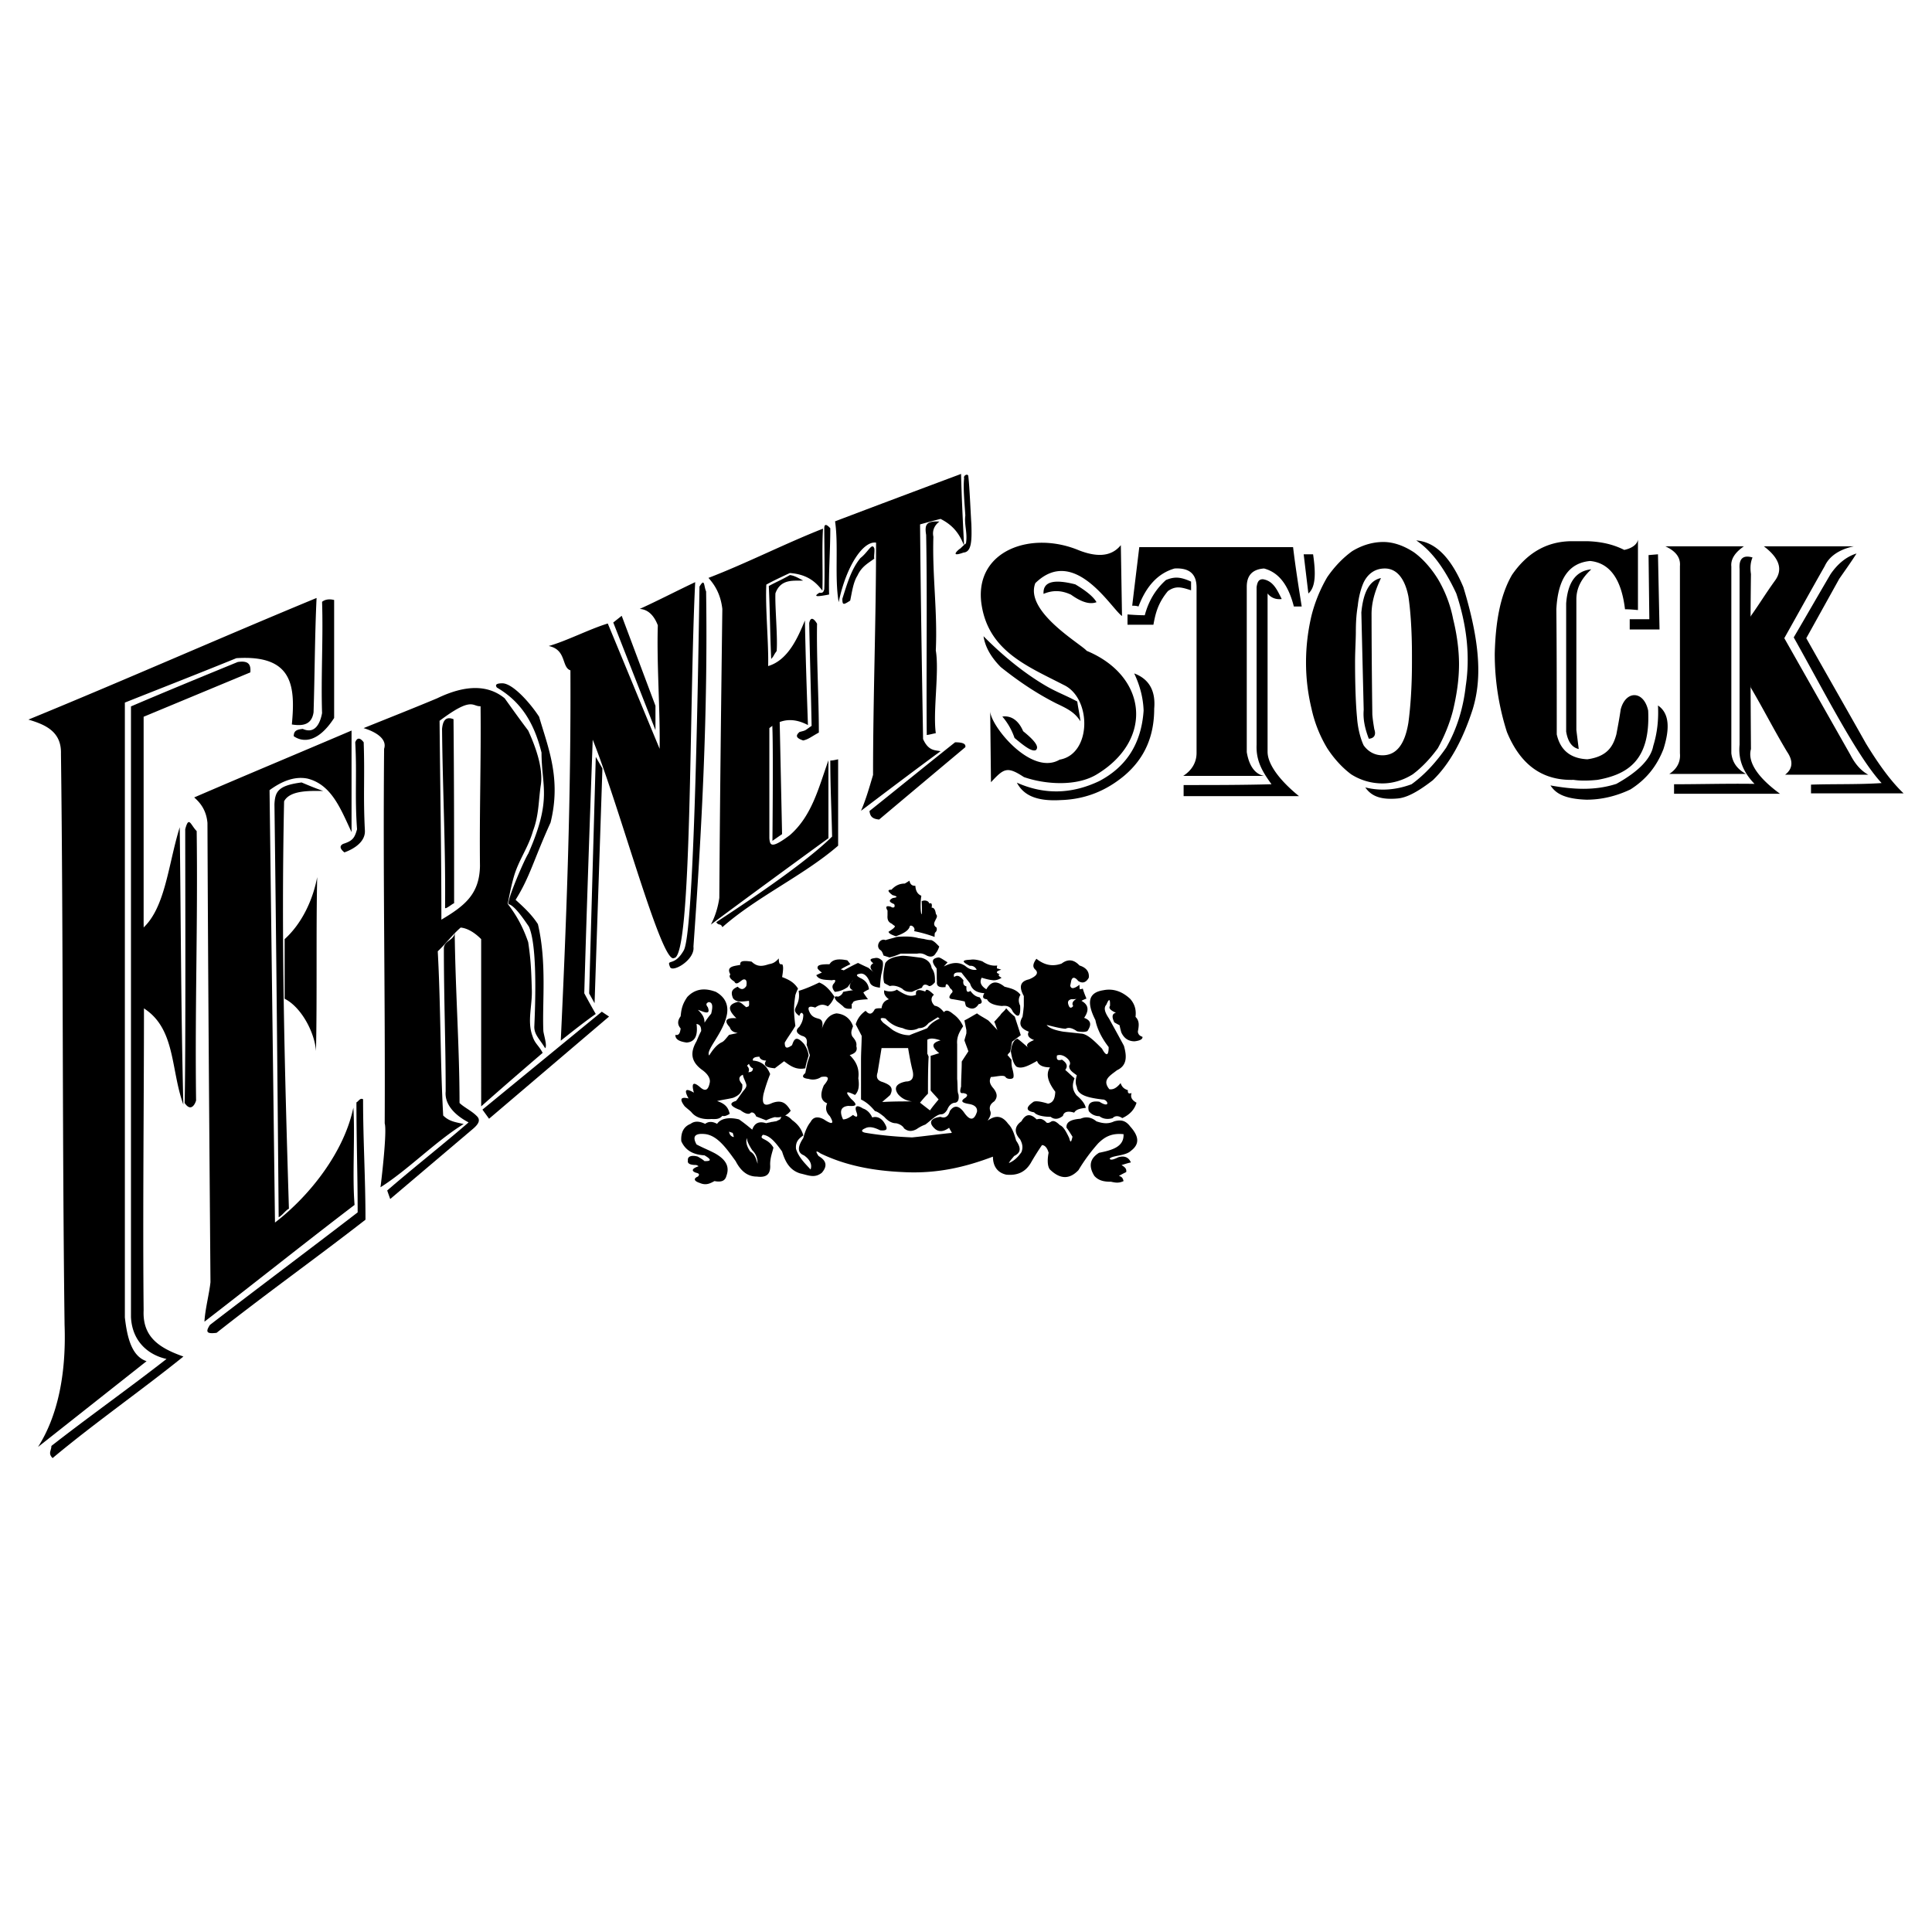 <svg xmlns="http://www.w3.org/2000/svg" width="2500" height="2500" viewBox="0 0 192.756 192.756"><g fill-rule="evenodd" clip-rule="evenodd"><path fill="#fff" d="M0 0h192.756v192.756H0V0z"/><path d="M90.765 92.417c-.066.353-.529.706-1.389.994-.463-.16-.695-.288-.728-.449.463-.289.662-.449.628-.578a1.702 1.702 0 0 1-.297-.224c-.364-.16-.463-.417-.431-.833v-.481c-.231-.385-.131-.513.332-.385.198.161.496.097.331-.256-.463-.193-.628-.354-.132-.609.496-.064.496-.16-.033-.288-.497-.385-.529-.545-.1-.545.331-.352.728-.609 1.323-.609.166-.097.331-.193.463-.289.099.449.331.513.595.513.033.609.298.866.596.994-.232 1.411.165 3.045.033.545.231-.128.662-.096.761.225.231-.096.298.064.231.417.265 0 .364.224.43.641.231.224 0 .449-.066.641-.165.289-.165.513.132.705.066.256-.033.417-.165.513-.033.128-.033.257-.033.417a13.637 13.637 0 0 0-2.051-.577c.199-.321-.297-.705-.43-.482zm11.38 6.956c-.529-.961-.332-1.475.529-1.666.76-.32.959-.641.627-.961-.297-.258-.264-.578.1-1.09.729.577 1.521.833 2.514.481.629-.481 1.225-.417 1.787.191.727.225.992.674.926 1.219-.264.48-.629.609-1.059.32-.33-.416-.596-.416-.695 0-.031.16-.066.32-.098.48.066.225.197.32.529.16.131-.064.264-.16.396-.256 0 .16 0 .32.033.449.1 0 .197-.033.297-.064.1.352.232.674.365.994-.166.064-.332.127-.498.225.695.383.795.928.266 1.697.695.258.762.674.33 1.314-.264.129-.627.096-1.025.033-.596-.418-.926-.385-1.156-.258-.529-.031-1.225-.225-1.887-.383.199.287.729.512 1.654.672l1.787.193c.627.031 1.355.768 2.082 1.506.432.801.662.705.662-.16-.693-.898-1.158-1.828-1.322-2.693-.926-1.826-.662-2.756.793-2.98.959-.193 1.854.096 2.68.865.529.609.596 1.219.529 1.795.43.416.33.93.232 1.475.031.256.164.416.463.514.031.225-.232.385-.795.447-.629 0-1.059-.32-1.322-.896-.066-.256-.133-.48-.166-.705-.199-.098-.363-.193-.529-.289-.264-.545-.232-.865.166-.961-.398-.16-.795-.418-.596-.674.033-.736-.1-.77-.363-.129-.266.289-.199.705.264 1.379.496.898.992 1.795 1.488 2.725.332 1.154.266 1.988-.693 2.436-.695.547-1.521.963-.762 1.893.396.064.729-.129 1.125-.609.133.385.33.576.727.705-.033.289.066.385.365.289-.133.416.033.705.496.961-.199.674-.662 1.186-1.422 1.539-.365-.256-.729-.256-.961 0-.529.16-.992.064-1.322-.193-.43 0-.826-.191-1.059-.512-.166-.705.166-1.059 1.059-.93 1.158.736.859-.256.297-.225-1.289-.16-2.48-.385-2.547-1.25-.164-.354-.131-.77 0-1.154-.297-.256-.793-.48-.76-.961.166-.225.066-.48-.166-.705-.33-.32-.727-.449-1.059-.32-.066.416.066.545.496.416.529.352.596.674.332 1.025.297.256.594.545.926.834-.199.545-.299 1.057.199 1.699.527.447.826.832.926 1.25-.496.064-.961.127-1.158.48-.629-.193-1.025-.096-1.125.32-.43.354-.859.385-1.225.096-.693 0-1.389-.127-1.652-.449-.795-.127-.861-.48-.133-.992.133-.16.596-.16 1.521.127.562-.096.695-.576.727-1.186-.693-.93-.992-1.73-.527-2.436-.729 0-1.158-.225-1.291-.641-.859.48-1.521.832-2.051.576-.33-.289-.463-.93-.562-1.506.066-.77.332-1.219.662-1.283.396.289.727.609 1.125.93-.332-.256-.199-.512.529-.801-.529-.193-.729-.48-.529-.834-.662-.256-1.125-.641-.629-1.475.066-.385.1-.736.133-1.09v-.993zm-34.765 3.879c.331.064.463-.127.529-.641-.331-.385-.331-.77 0-1.219.065-.641.132-1.154.661-1.922.728-.77 1.654-.963 2.845-.514.926.514 1.257 1.281 1.125 2.18-.331 1.924-2.183 3.654-1.786 4.168.331-.514.728-1.092 1.323-1.348.199-.127.331-.32.662-.705.265-.064.595-.127.86-.191-.397-.064-.662-.193-.794-.578-.595-.641-.397-.961.662-.896-.86-.834-.86-1.348.066-1.604.265-.127.595.256.926.514.198-.129.331.062.265-.641-.596.062-1.257.191-1.588-.258-.331-.77.066-.961.463-1.154.331.322.595.322.86-.062.066-.32.066-.77-.331-.643-.265.129-.661.643-.86.193-.529-.32-.529-.578-.397-.705-.463-.834.397-.834.992-.963-.066-.384.265-.448 1.125-.32.595.577 1.125.449 1.72.256.331-.063.596-.128.992-.577 0 .449.066.64.331.577.132.128.132.513 0 1.282.661.256 1.19.514 1.588 1.154a4.36 4.36 0 0 0-.265.641c-.066.449-.133.961-.133 1.41 0 .578.067 1.154.133 1.668-.331.576-.728 1.09-1.059 1.666 0 .576.198.641.728.258.198-.578.397-1.027 1.191-.129.265.385.397.705.463 1.154-.132.447-.264.832-.331 1.281-.926.191-1.521-.256-2.117-.705-.331.256-.595.449-.926.705-.661-.064-1.257-.191-.86-.77-.397 0-.662-.191-.662-.385-.463 0-.728.129-.662.385.86.064 1.389.514 1.72 1.346a17.611 17.611 0 0 0-.662 1.988c-.198 1.025.066 1.281.86.898 1.058-.385 1.455.127 1.853.768a1.565 1.565 0 0 1-.562.482c.198.031.463.191.694.447.529.385.926.834 1.125 1.539-.463.32-.794.641-.728 1.346.265.834.86 1.412 1.456 2.053.132-.385.066-.898-.662-1.41-.662-.258-.662-.834-.066-1.732.198-.77.463-1.281.728-1.602.264-.514.728-.578 1.323-.256.859.576 1.059.447.595-.322-.397-.385-.463-.832-.265-1.281-.662-.256-.728-.898-.331-1.795.595-.705.529-.961-.265-.834a1.46 1.46 0 0 1-1.257.193c-.595-.064-.728-.258-.331-.578l.198-.961c.066-.256.198-.578.265-.834-.132-.32-.198-.705-.331-1.025.066-.385.066-.77-.463-.898-.595-.256-.661-.576-.264-.896.198-.32.397-.641.397-1.219-.133-.256-.265-.256-.397.129-1.059-.77.198-.834-.066-2.5.661-.193 1.389-.514 2.051-.834.661.256 1.124.834 1.521 1.41-.133.32-.331.705-.662.963-.396-.193-.728-.258-1.257.127-.596-.191-.794-.064-.596.385.265.641.728.641 1.059.77.264.129.331.449.198.961.265-.77.662-1.41 1.456-1.537.794.062 1.389.512 1.653 1.281-.132.385-.264.641-.066 1.025.265.32.463.578.397.963.132.447-.066.705-.661.896.595.578.992 1.281.859 2.309.133.832 0 1.346-.331 1.666-.926-.449-.992-.32-.397.385.662.576.596.77-.265.705-.728.064-.926.514-.529 1.348.331 0 .662-.193.992-.449.397.32.529.191.331-.32-.198-.578.066-.707.661-.32.397.127.728.447.927.896.396-.129.86 0 1.191.514.397.641.33.832-.397.768-.529-.256-1.059-.447-1.521-.191-.463.191-.331.385.132.449 1.521.256 3.109.385 4.564.449 1.323-.129 2.646-.322 3.97-.449-.066-.193-.199-.32-.265-.514-.529.385-.993.449-1.39.129-.728-.641-.463-1.09.529-1.219.463.193.794-.064.926-.576.529-.77 1.059-.385 1.456.191.596.834.992.705 1.257-.127.066-.514-.396-.707-.794-.77-.793-.129-.859-.32-.331-.643.265-.256.132-.383-.265-.447-.331.064-.331-.193-.198-.643 0-.832.066-1.666.066-2.5.198-.32.463-.705.662-1.025-.132-.385-.265-.705-.397-1.09.066-.256.132-.449.198-.705v-.32l-.198-.961c.397-.193.794-.449 1.257-.705.33.256.727.447 1.125.705.33.32.594.641.926.961-.133-.256-.199-.578-.332-.834.199-.191.398-.447.596-.641.066-.129.199-.256.332-.385.066-.064.197-.191.264-.32.266.32.529.576.859.834.199.641.398 1.217.596 1.859-.264.191-.596.447-.859.641-.066.32-.133.705-.199 1.025-.131.129-.197.191-.264.32.133.129.264.32.396.449 0 .256 0 .576.066.832 0 0 .199.643.133.898 0 .256-.662.256-.795 0-.197-.256-.992 0-1.455 0-.197.385-.133.705.266 1.154.396.514.396.896.064 1.283-.396.256-.527.576-.396.961.133.32-.066.641-.264.961.793-.576 1.455-.512 2.051.32.396.385.596.963.793 1.668.529.77.463 1.217-.197 1.537-.199.258-.398.449-.529.707.463-.193.859-.514 1.256-1.09.199-.514.066-.898-.133-1.283-.594-.641-.594-1.281.133-1.795.396-.705.859-.834 1.521-.191.266-.064.529-.129.926.256.066.127.266.127.463 0 .266-.193.531-.064.928.32.33.129.594.576.926 1.281.131.514.197.449.33-.127-.199-.32-.396-.643-.596-.898-.066-.641.596-.832 1.391-.896.596-.258 1.125-.129 1.588.256.727.256 1.256.256 1.785 0 .529-.129 1.059-.191 1.588.514.926 1.025.926 1.795.066 2.436-.529.512-1.854.449-2.117.77.066.127.199.191.859-.129.596-.191 1.059 0 1.258.514-.332.064-.662.191-.926.256.264.191.529.32.463.705-.133.064-.396.191-.729.385.266.064.396.193.463.514-.529.256-.926.127-1.256.064-.596 0-1.191-.064-1.654-.578-.596-.961-.463-1.73.463-2.309 1.258-.256 2.514-.576 2.447-1.859-1.256-.127-1.918.322-2.514.898a17.565 17.565 0 0 0-1.984 2.693c-.795.832-1.721 1.025-2.844-.064-.266-.32-.266-1.025-.133-1.668-.133-.512-.396-.768-.662-.768a27.061 27.061 0 0 0-1.125 1.795c-.463.768-1.189 1.281-2.447 1.152-.859-.191-1.322-.832-1.322-1.795-2.713 1.025-5.558 1.73-8.998 1.539-2.911-.129-5.689-.641-8.203-1.859-.463-.32-.529-.256-.198.256.662.385.992.898.331 1.668-.728.576-1.323.256-2.183.064-.992-.32-1.455-1.09-1.786-2.18-.595-.834-1.19-1.604-1.918-1.668-.463.514.463.258 1.058 1.283-.132.512-.33 1.025-.33 1.666.066.961-.331 1.348-1.323 1.219-.794 0-1.521-.385-2.117-1.539-.926-1.281-1.786-2.5-2.977-2.693-1.059-.127-1.39.193-.927 1.027.596.32 1.257.576 1.853.896 1.125.641 1.456 1.346 1.125 2.244-.132.514-.529.641-1.191.514-.463.256-.86.447-1.456.191-.595-.191-.662-.449-.198-.641.198-.193.132-.32-.198-.385-.53-.193-.331-.449.265-.641a.512.512 0 0 0-.265-.129c-.662 0-.86-.191-.794-.449-.066-.385.33-.576.992-.385.198.129.463.258.661.449.331 0 .993 0 0-.576-.992-.064-1.852-.385-2.315-1.41-.065-.898.265-1.475.926-1.732.332-.256.794-.32 1.456 0 .331-.256.728-.256 1.19 0 .332-.512 1.125-.705 2.183-.447.463.32.86.641 1.323 1.025.199-.578.595-.898 1.39-.643.199-.062.331-.062.529-.127.133 0 .331-.064.463-.064.132-.064.264-.129.397-.191l.132-.258c-.199.064-.43.064-.662.033a4.455 4.455 0 0 0-.86.32c-.331-.129-.662-.258-.993-.385-.132-.32-.331-.449-.529-.385-.199.256-.662.064-1.059-.256-.728-.258-1.323-.643-.463-.898.066 0 .265-.32.728-.961.397-.449.397-.578.265-.898-.066-.191-.265-.576-.265-.77-.463.193-.463.514-.066.961.066.707-.265 1.092-.926 1.348-.529.129-1.058.191-1.588.32.794.256 1.125.641 1.257 1.281-.331.193-.529.258-.728.193-.331.385-.728.32-1.125.32-.926.064-1.588-.191-1.985-.705-.198-.191-.463-.385-.661-.576-.529-.705-.396-.963.397-.77-.463-.834-.331-1.09.53-.578-.266-.961-.067-1.152.661-.512.529.449.793.191.926-.514.066-.385-.198-.834-.728-1.219-1.257-.896-1.191-1.857-.596-2.885.133-.32.265-.641.464-1.025 0-.449-.133-.641-.464-.705.133 1.025-.065 1.795-.992 1.859-.855-.123-1.12-.379-1.12-.764zm7.277 3.719c.133-.193.066-.449-.132-.641l.198-.193c.066.193.199.385.397.449 0 .256-.132.385-.463.385zm-4.366-4.936c0-.449-.132-.77-.661-1.283.463.129 1.323.641.992-.256-.198-.258-.198-.385.066-.514.397 0 .463.385.265 1.154a7.622 7.622 0 0 0-.662.899zm36.352-1.668c-.166-.385-.1-.576.23-.672.166 0 .332 0 .531-.033-.365.193-.498.449-.332.705-.166.225-.33.225-.429 0zm-20.674 2.981l-.595-1.154a2.462 2.462 0 0 1 .992-1.346c.331.385.595.385.86-.064.066-.191.331-.191.728-.191.066-.514.331-.77.728-.896-.331-.258-.53-.514-.463-.898.463.191.992.127 1.256-.064.794.514 1.323.77 1.919.514-.066-.514.198-.578.926-.322.066-.32.331-.191.86.322-.331.256-.331.705.066 1.09.397.064.662.32.926.641.198-.193.397-.256.926.191.463.322.794.77.993 1.219-.331.514-.661 1.025-.595 1.795v3.463c.065.641 0 1.281.132 1.537.066.449 0 .77-.331.834-.265 0-.595.191-.793.705-.199.32-.397.449-.596.449-.463 0-1.059.641-1.588 1.025a3.583 3.583 0 0 0-.859.449c-.464.256-.86.256-1.257-.064-.132-.256-.463-.449-.794-.514-.397 0-.793-.191-1.19-.641-.397-.32-.662-.512-.926-.576-.331-.385-.728-.834-1.39-1.154v-3.91c-.001-.837.065-1.671.065-2.44zm6.549 1.795v-1.41c.331-.191.728-.127 1.323.064-.926.258-.926.641-.132 1.283-.265.062-.595.191-.86.256v3.461c.265.322.529.578.794.898-.265.32-.596.705-.86 1.09-.331-.256-.662-.512-.993-.77.265-.32.529-.641.794-.896 0-1.283 0-2.502.066-3.719-.066-.064-.066-.193-.132-.257zm-4.366-3.077c-.463-.449-.33-.576.199-.449.595.643 1.125.834 1.72.961.529.258 1.125.258 1.588 0 .463 0 .728-.191.992-.512.331-.193.595-.385.926-.576.066.062.132.127.198.127-.595.256-.992.576-1.257.961-.595.258-1.19.449-1.786.707-.595 0-1.125-.193-1.654-.514-.33-.255-.661-.511-.926-.705zm-.198 2.5H90.6c.132.77.265 1.539.463 2.309.132.641-.067 1.025-.662 1.025-.992.191-1.257.641-.793 1.281.396.449.859.643 1.389.707-.992 0-1.984 0-2.977.062.265-.256.529-.449.794-.705.397-.77-.066-1.025-.728-1.281-.463-.129-.728-.385-.529-.963.132-.831.265-1.601.397-2.435zm-13.429 8.975c0 .322.198.707.529 1.219.397.385.529.834.529 1.346-.132-.447-.264-.961-.728-1.217-.397-.578-.462-1.026-.33-1.348zm13.694-15.48c-.166-.547-.067-1.219.099-1.957.231-.384.728-.641 1.621-.737.364-.032.993.064 1.985.192.628.161.959.544 1.025 1.025.364.482.331.994.331 1.412-.232.287-.463.416-.595.385-.331-.225-.596-.193-.695.16-.331.127-.662.256-.993.416-.562.031-.793-.129-.992-.32-.43-.256-.86-.354-1.224-.256 0 0-.629-.32-.562-.32zM82.761 96.2c.297-.48.859-.577 1.786-.384l.298.384c-.331.16-.662.32-.959.513.099.033.199.064.298.096.463-.256.926-.512 1.422-.736.331.16.662.32 1.025.48.198.16.43.354.662.545-.496-.385-.595-.737-.166-.994-.397-.32-.364-.448.132-.512.265-.064.463 0 .728.225.198.16.099.801-.066 1.442-.066.418-.099.834-.132 1.283-.463-.064-.893-.16-1.025-.578-.198-.512-.496-.832-.86-.832-.496.062-.562.191-.066.447.496.225.794.578.86 1.123-.199.096-.397.191-.562.32.132.225.297.449.463.674-1.985.096-1.323.416-1.621.447v.48c-.364.064-.695 0-.86-.223-.232-.193-.43-.354-.628-.514-.298-.354-.298-.545.132-.449.265-.096.431-.256.497-.48.331-.064.662-.129.992-.16-.43-.16-.463-.545.033-1.025-.198.225-.397.449-.562.705-.463.32-.893.447-1.29.48-.265-.32-.331-.609-.066-.865.198-.289.132-.385-.232-.289-.628-.064-1.29 0-1.554-.512.198-.098.396-.193.562-.258-.264-.191-.496-.416-.43-.513-.002-.256.395-.32 1.189-.32zm10.683.417c-.562-.673-.463-.994.166-1.09.166-.032.497.225.927.481-.133.16-.265.289-.364.416.86-.448 1.521-.448 2.117-.063.396.353.794.448 1.158.386-.166-.289-.396-.418-.695-.386-.827-.417-.794-.577.066-.609.396-.064.794.032 1.191.16.463.321.959.481 1.488.417-.033.096-.033.192-.033.289.133.033.264.064.43.129-.496.16-.596.287-.166.447-.164.098-.098.193.199.354-.23.16-.496.256-.793.256-.432-.031-.861-.16-1.191-.256-.232.416-.1.801.463 1.154.396-.674.893-.994 1.818-.258.596.16 1.158.258 1.588.803-.197.32-.23.672-.033 1.09.066 1.09-.197 1.281-.727.607-.166-.385-.43-.672-1.092-.576-.727-.064-1.289-.256-1.488-.672-.396-.033-.496-.193-.266-.609-.76-.033-1.256-.354-1.421-.963-.298-.385-.596-.736-.86-1.09-.595-.064-.86.064-.728.449.265-.225.562-.16.926.32-.066.354.033.545.298.609-.033.48.066.674.397.449.232.32.496.576.925.641.299.416.266.641-.1.674-.396.641-.859.48-1.256.225-.066-.162-.099-.322-.132-.482-.397-.096-.794-.16-1.158-.223-.43-.033-.496-.193-.165-.609.165-.129.132-.289-.132-.482-.264-.512-.463-.543-.463-.127-.562.064-.926-.033-.86-.545-.034-.419 0-.9-.034-1.316zm-5.093-2.821c.397-.128.728-.192 1.125-.321.794-.064 1.521-.064 2.184.128.132 0 .331.064.463.064.265.064.529.128.794.128.331.128.529.384.793.641-.132.385-.265.577-.331.641-.198.385-.529.449-.926.256-.331-.191-.596-.256-.926-.191h-1.654c-.331.127-.595.256-1.125.384l-.596-.192c-.066-.191-.132-.385-.264-.513-.596-.32-.133-1.281.463-1.025zm-15.149 19.649c-.298-.064-.43-.289-.463-.545.132.064.265.096.364.129 0 0 .132.416.099.416zM111.826 54.39l.117 7.068c-1.057-.71-4.736-7.107-8.65-3.277-1.098 2.843 4.578 6.081 5.127 6.752 6.068 2.527 6.693 8.885 1.018 12.32-1.996 1.224-5.127 1.026-7.281.276-1.684-1.105-1.996-.869-3.287.513l-.078-7.068c.078 1.5 4.109 6.476 6.928 4.817 3.211-.553 3.211-6.16.393-7.463-3.68-1.896-7.635-3.436-8.221-8.292-.549-5.134 5.01-7.108 9.746-5.134 1.526.594 3.132.791 4.188-.512zm62.828 7.108c.9-1.264 1.486-2.251 2.426-3.554.822-1.106.471-2.251-1.096-3.436h8.965c-1.488.315-2.467 1.026-2.896 1.975-1.371 2.408-2.701 4.817-4.033 7.187l6.576 11.609c.471.908 1.018 1.579 1.801 2.014h-8.299c.783-.593.822-1.382.197-2.291-1.371-2.29-2.311-4.186-3.641-6.437-.117-2.131-.47-4.975 0-7.067zm-8.496-6.99h7.83c-.861.592-1.33 1.264-1.252 2.014V75.16c.117.909.547 1.54 1.447 2.054h-7.633c.783-.514 1.135-1.224 1.057-2.054V56.483c.079-.869-.429-1.501-1.449-1.975zm-2.738-.671v7.029c-.432-.04-.861-.079-1.293-.079-.352-2.961-1.486-4.62-3.482-4.817-2.115.197-3.211 1.777-3.367 4.817.039 4.146.039 8.293.039 12.479.352 1.579 1.369 2.409 3.053 2.488 2.035-.277 2.584-1.343 2.896-2.488.156-.829.314-1.659.432-2.488.508-1.935 2.309-1.895 2.74.118.234 4.936-1.998 6.358-5.051 6.911-.783.079-1.605.119-2.387 0-2.898.079-5.207-1.264-6.656-4.778a25.583 25.583 0 0 1-1.213-7.818c.078-3.041.51-5.765 1.723-7.858 1.605-2.33 3.602-3.317 5.871-3.357h1.645c1.174.04 2.428.237 3.68.869.782-.159 1.292-.554 1.37-1.028zm-17.852 12.399c0 1.58-.234 3.08-.586 4.58-.354 1.422-.939 2.765-1.527 3.831-.744 1.027-1.605 1.935-2.506 2.606-.939.592-1.996.908-3.014.908a5.795 5.795 0 0 1-3.131-.908c-.9-.671-1.723-1.58-2.389-2.606a13.013 13.013 0 0 1-1.566-3.949 19.577 19.577 0 0 1-.547-4.581c0-1.658.195-3.198.547-4.699a14.779 14.779 0 0 1 1.566-3.83c.705-1.027 1.566-1.935 2.506-2.606.979-.592 2.035-.908 3.092-.908 1.096 0 2.152.435 3.053 1.027.939.671 1.801 1.698 2.428 2.725a12.508 12.508 0 0 1 1.488 3.949c.352 1.421.586 3.001.586 4.542v-.081zm-4.697-.079v-.83c0-2.487-.156-4.501-.352-5.805-.354-1.816-1.174-2.804-2.35-2.804-.979 0-1.684.514-2.113 1.382-.273.592-.51 1.5-.588 2.33-.156.908-.195 1.777-.195 2.606 0 .79-.078 1.935-.078 3.001 0 2.409.078 4.344.195 5.528.078 1.185.393 2.251.666 2.804.43.592 1.057.987 1.879.987 1.371 0 2.23-1.066 2.584-3.277.196-1.459.352-3.513.352-5.922zm-27.91-5.726c.234-1.975.469-3.87.705-5.844h15.344c.236 1.975.549 3.949.861 5.923h-.783c-.547-2.132-1.486-3.396-2.975-3.791-1.174.079-1.723.711-1.723 1.816v16.506c.236 1.421.861 2.211 1.723 2.369h-8.062c.859-.553 1.33-1.342 1.33-2.29V58.614c0-1.342-.705-1.974-2.193-1.896-1.643.474-2.816 1.737-3.6 3.791-.236-.078-.471-.078-.627-.078z"/><path d="M167.021 78.245v.948h10.568c-2.27-1.659-3.248-3.199-2.896-4.462-.039-5.765-.078-11.491 0-17.454-.078-.553-.078-1.105.156-1.658-.939-.277-1.369.118-1.291 1.145v17.533c-.156 1.58.432 2.804 1.488 3.91-2.622-.041-5.441.038-8.025.038zm-62.906-18.994c-.078-1.224 1.018-1.5 3.17-.948 1.059.632 1.801 1.224 2.115 1.777-.627.237-1.449.039-2.545-.75-.939-.435-1.8-.474-2.74-.079zm-2.662 18.835c2.74 1.225 5.48 1.146 8.221-.158 2.545-1.343 4.189-3.554 4.424-7.029-.039-1.224-.354-2.488-.939-3.712 1.486.553 2.152 1.738 1.996 3.515 0 2.685-.9 4.936-3.016 6.713-1.721 1.421-3.758 2.33-6.301 2.409-2.662.158-3.797-.632-4.385-1.738zm-1.449-6.594c.861-.118 1.605.356 2.076 1.461 1.174.948 1.645 1.58 1.252 1.896-.43.158-1.213-.474-2.113-1.224a6.459 6.459 0 0 0-1.215-2.133zm-1.879-8.016c2.115 2.132 4.229 3.791 6.264 4.976 1.096.632 1.918.908 3.092 1.54.08.632.236 1.264.314 1.974-.549-.869-1.213-1.224-2.389-1.777-1.879-.948-3.68-2.132-5.559-3.633-1.017-1.027-1.564-2.053-1.722-3.08zm14.367-1.145v-1.027c.549.04 1.135.079 1.723.079.391-1.461 1.096-2.606 2.113-3.515.861-.355 1.449-.315 2.506.158v.868c-.979-.315-1.527-.474-2.311.079-1.018 1.224-1.252 2.291-1.447 3.357l-2.584.001zm17.576-7.029h.939c.273 1.856.273 3.277-.471 3.909l-.468-3.909zM118.09 78.324v1.105h11.508c-2.035-1.659-3.131-3.238-3.131-4.423V59.211c.312.395.783.632 1.41.553-.471-.948-.861-1.816-1.879-1.974-.393 0-.549.237-.627.79v15.716c-.078 1.738.705 2.843 1.486 3.949-2.896.079-5.871.079-8.767.079zm18.476-4.62c.549-.04.744-.395.549-.948-.078-.474-.158-.948-.197-1.461a853.11 853.11 0 0 1-.078-10.03c0-1.066.275-2.171.939-3.593-1.135.237-1.76 1.382-1.957 3.436l.234 9.714c-.077.947.12 1.855.51 2.882zm4.737-19.784c2.113.158 3.602 2.053 4.697 4.659 1.879 6.16 1.723 9.556.939 12.162-1.018 3.159-2.348 5.529-3.992 7.108-1.332 1.027-2.506 1.738-3.523 1.817-1.801.158-2.662-.316-3.209-1.106 1.564.395 3.131.237 4.617-.316 1.41-1.027 2.506-2.29 3.445-3.633 1.098-1.896 1.723-4.028 1.959-6.16.469-3.08.078-6.16-.941-9.24-1.252-2.685-2.582-4.343-3.992-5.291zm23.174 1.461l.939-.079.156 7.503h-2.975v-1.027h1.957l-.077-6.397zm-9.786 22.982c2.191.395 4.383.553 6.576-.157 2.27-1.264 3.445-2.528 3.68-3.791.391-1.264.547-2.606.469-4.028 1.174.79 1.174 2.369.549 4.343-.705 1.816-1.801 3.08-3.289 4.028-1.486.71-2.975 1.027-4.385 1.027-2.348-.079-3.131-.711-3.6-1.422zm2.819-3.633c-.078-.631-.156-1.263-.236-1.896V59.803c0-1.106.471-2.053 1.488-3.001-1.566.158-2.35 1.343-2.506 3.396v12.794c.156.948.549 1.58 1.254 1.738zm23.174 3.554v.869h9.238c-1.254-1.185-2.506-2.922-3.758-4.976-1.957-3.475-3.994-7.028-5.951-10.504l3.289-5.923c.547-.79 1.174-1.658 1.723-2.527-1.018.316-1.879 1.027-2.584 2.053-1.254 2.132-2.428 4.186-3.68 6.318 2.975 5.292 6.342 11.925 8.768 14.532-2.27.158-4.698.08-7.045.158zM47.946 70.459c-.842.061-.782-1.032-4.09 1.456.061 6.553.181 13.227.181 19.841 2.346-1.396 3.79-2.548 3.85-5.339-.061-5.461.119-10.558.059-15.958zM2.834 71.794c9.624-3.944 19.067-8.131 28.751-12.135-.181 3.762-.181 7.706-.301 11.407-.181 1.214-1.023 1.396-2.166 1.214.361-3.823.12-6.978-5.534-6.614-3.729 1.517-7.458 2.973-11.127 4.43v61.342c.241 2.125.722 3.885 2.165 4.369l-10.826 8.555c1.924-3.033 2.827-7.158 2.646-12.195-.24-18.99-.12-37.982-.36-56.974.061-2.246-1.624-2.913-3.248-3.399zm28.812 15.715c-.421 2.245-1.504 4.611-3.248 6.189v5.946c1.684.85 3.007 3.398 3.128 5.219.12-5.34 0-12.014.12-17.354zm51.668-35.495c4.15-1.578 8.36-3.155 12.571-4.732.06 2.427.181 4.732.301 7.159-.421-1.092-1.022-2.002-2.346-2.669-.722.182-1.383.364-2.045.546.061 7.099.181 14.259.301 21.418.542 1.213 1.203 1.092 1.745 1.213-2.646 1.941-5.293 3.944-7.939 5.946.481-1.092.842-2.366 1.203-3.58 0-7.828.301-15.352.301-23.178-1.323-.183-3.008 2.427-3.729 5.945-.424-2.425-.003-5.702-.363-8.068zm-12.631 5.643c3.79-1.456 7.579-3.397 11.428-4.915-.12 2.002 0 4.248-.06 6.189-.722-.971-1.624-1.638-3.248-1.76-.782.364-1.564.728-2.346 1.153-.12 2.245.241 5.825.181 8.13 2.045-.606 3.007-2.973 3.669-4.55.061 3.458.181 6.917.301 10.436-1.383-.728-2.646-.667-3.849.304v10.982c.06.728.18 1.092 2.045-.303 2.226-1.942 2.887-4.793 3.849-7.463v7.767c-3.909 2.852-7.819 5.704-11.729 8.616.421-.789.722-1.76.842-2.67.06-9.647.18-19.234.301-28.82-.182-1.58-.843-2.49-1.384-3.096zm-15.94 6.796c1.744-.486 4.09-1.699 5.895-2.245 1.564 3.762 3.609 8.737 5.173 12.499.06-3.883-.301-8.494-.18-12.317-.301-.789-.842-1.578-1.805-1.638 1.744-.789 3.729-1.82 5.534-2.67-.602 11.893-.301 37.497-2.105 37.497-1.203.789-5.414-15.047-8.12-21.782-.301 8.434-.601 16.868-.842 25.301a76.45 76.45 0 0 0 1.144 2.064c-1.203.85-2.346 1.758-3.489 2.668.602-12.741 1.022-24.451.963-36.951-.905-.303-.364-2.062-2.168-2.426zm-18.466 8.191c2.406-.971 4.872-1.942 7.338-2.974 2.887-1.396 5.112-1.334 6.737 0 .782 1.092 1.563 2.185 2.345 3.216.722 1.578 1.504 3.701 1.264 5.4-.241 1.578-.181 3.034-.782 4.612-.481 1.699-1.444 2.912-1.924 4.611-.241.85-.421 1.76-.602 2.669.842 1.092 1.504 2.245 2.045 3.823.241 1.638.301 2.548.361 4.733.061 1.578-.481 3.154.061 4.611.24.789.601.91 1.022 1.699-2.045 1.76-4.091 3.52-6.136 5.34V93.697c-.662-.668-1.383-1.092-2.045-1.153-.902.789-1.443 1.578-2.286 2.367.301 5.461.241 10.922.542 16.383.602.605 1.263.666 2.045.85-2.767 1.697-5.594 4.609-8.301 6.309.12-.91.662-5.582.421-6.371.061-13.287-.18-24.087-.06-37.375.302-.911-.661-1.639-2.045-2.063zm-16.902 6.917c5.053-2.184 10.586-4.49 15.699-6.674V83.02c-1.083-2.306-1.985-4.733-4.391-5.339-1.203-.243-2.466.182-3.79 1.153l.542 43.14c3.548-2.73 6.917-7.1 7.819-11.467.181 2.852-.12 6.795.121 9.707-4.932 3.762-10.105 7.889-14.977 11.65.06-1.213.481-2.791.601-3.943-.12-15.291-.24-30.582-.301-45.811-.119-1.397-.841-2.125-1.323-2.549zm-5.413 13.288c2.526-1.942 2.767-6.432 3.97-10.315.12 9.708.12 17.96.361 27.669-1.323-3.643-.722-7.889-4.331-9.83v-7.524z"/><path d="M32.133 60.043c.121 3.641-.12 7.463 0 11.104-.24 1.274-.842 2.063-1.924 1.577-.601.061-.902.182-.902.728.962.668 2.466.607 4.03-1.82V59.861c-.482-.121-.902-.06-1.204.182zm50.706-7.341c0 2.306-.18 4.369-.12 6.614-.962.182-1.744.303-.962-.183.301.061.421-.061.481-.363.061-1.335 0-4.733 0-6.068 0-.667.481-.121.601 0zm-5.834 19.355l.782-.182.241 11.347-.962.667c-.001 0 .119-11.832-.061-11.832zm19.307 2.488a5603.284 5603.284 0 0 0-8.601 7.22c-.662-.061-.902-.303-.962-.85 2.887-2.305 5.714-4.611 8.541-6.856.842.001 1.083.183 1.022.486zm-2.586-22.51c-.24.182-.782.667-.602 1.517-.12 3.883.421 7.403.241 11.347.361 2.124-.301 6.067 0 8.252-.361.061-.481.121-.902.182-.061-6.128.06-13.834-.061-19.962-.18-1.094.061-1.397 1.324-1.336zm2.466-4.308c-.12-.304.421-.546.421-.182.121 1.031.241 3.883.3 4.732.061 1.759 0 2.791-.782 2.852-1.684.607-.12-.607-.36-.364-.06.061.36-.364.601-.546.18-1.032-.181-1.82-.061-2.791-.059-1.032-.239-2.731-.119-3.701zm-8.962 8.009c-.662.485-1.263.789-1.685 1.699-.421.667-.541 1.638-.721 2.488-.662.425-.782.485-.782-.182.48-1.517.902-2.973 1.804-4.065.782-.607 1.143-1.578 1.383-.971.061.303-.059.788.001 1.031zM82.839 75.88c0 2.608.121 4.915.181 7.584-3.489 3.459-12.15 8.859-11.549 8.556.24.364.421.06.601.485 3.429-3.034 8.12-5.157 11.549-8.131v-8.616c-.3.061-.541.122-.782.122zm-2.105-13.713c.06 3.094.181 7.099.241 10.254-.722.485-.481.425-1.203.607-.42.364-.36.606.361.849.542-.122.782-.364 1.564-.789 0-3.458-.241-7.463-.18-10.861-.362-.605-.663-.666-.783-.06zm-.602-4.247c-.842.061-2.226-.243-2.767 1.274-.061 1.274.241 4.429.12 5.764-.361.485-.181.364-.541.789-.121-2.609-.121-4.733-.241-7.281.902-.485 1.263-.607 2.105-1.092.483.061.843.303 1.324.546zm-9.683 1.092c.18 12.135-.421 23.603-1.264 35.435.181 1.335-2.165 2.67-2.345 2.002-.361-.85.42.061 1.383-1.638.962-1.699 1.383-24.028 1.564-36.284.542-.91.421-.061.662.485zm-9.263 3.095l4.21 10.739v-2.427l-3.368-8.98-.842.668zm-1.865 37.983l.782-23.421-.662-1.153-.661 23.603.541.971zm1.444 1.334l-11.97 10.193-.662-.91 11.909-9.768.723.485zM49.577 68.599c2.285 1.335 3.669 3.337 4.451 6.492 0 3.397 1.083 4.611-1.323 10.072-.361.546-2.045 4.429-1.985 5.036.602.121 1.504 1.456 2.045 2.245.421.91.842 3.398.542 10.011 0 .789.541 1.215 1.083 2.125.24-.242-.181-1.457-.181-1.76-.12-2.791.361-6.796-.542-10.619-.662-1.031-1.564-1.82-2.225-2.427 1.443-2.306 1.804-4.005 3.488-7.706 1.083-4.369-.241-7.463-1.143-10.558-.902-1.396-2.646-3.337-3.669-3.337-.661.001-.722.183-.541.426zm-4.27 21.54c0-.122-.902.667-.902.425.06-6.128-.241-11.71-.301-17.839.06-.606.241-1.334 1.143-.97.06 6.552.06 11.953.06 18.384zm.06 2.912c.06 5.644.481 11.468.481 16.99.421.424 1.203.789 1.684 1.273.481.426.181.85-.301 1.275l-8.3 7.037-.3-.85c2.586-2.244 5.533-4.551 8.12-6.795-1.503-.789-2.406-1.881-2.286-3.094 0-4.795-.18-9.285-.18-14.26-.001-.787 1.022-.787 1.082-1.576zm-9.805 16.929c0 3.822.121 7.158.121 10.98-5.052 3.885-9.684 7.342-14.737 11.227-.48.729-.3.91.662.789 4.992-3.945 9.864-7.402 14.856-11.287 0-4.186-.24-7.887-.24-12.014-.301-.181-.481.245-.662.305zm-3.308-31.066c-1.203 0-3.309-.121-3.91 1.032-.3 14.077.061 26.758.481 40.652-.301.121-.662.668-1.022.85-.121-13.834-.241-27.425-.421-41.199.061-1.274.361-1.881 2.707-2.184.722.303 1.443.606 2.165.849zm3.188-4.854c.181 3.216-.06 5.4.181 8.677-.241.849-.421 1.152-1.383 1.456-.241.122-.481.364.12.85 1.022-.364 2.105-1.092 2.045-2.184-.18-3.58 0-5.279-.12-8.798-.362-.487-.662-.487-.843-.001zm-15.819 8.858c.121 9.526-.181 17.292-.06 26.878-.121.426-.542 1.154-1.143.244.12-4.551.06-22.511.06-27.304.361-1.395.541-.424 1.143.182zm5.354-15.835L14.33 71.511V92.02c.12 12.621-.121 25.968 0 38.71-.121 2.67 1.563 3.762 3.97 4.611-4.21 3.398-8.842 6.613-13.052 10.133-.481-.484-.121-.727-.121-1.213 3.729-2.912 7.759-5.764 11.488-8.678-1.684-.363-3.428-1.637-3.548-4.186V70.479c3.548-1.517 7.097-2.973 10.646-4.429 1.143-.181 1.324.304 1.264 1.033z"/></g></svg>